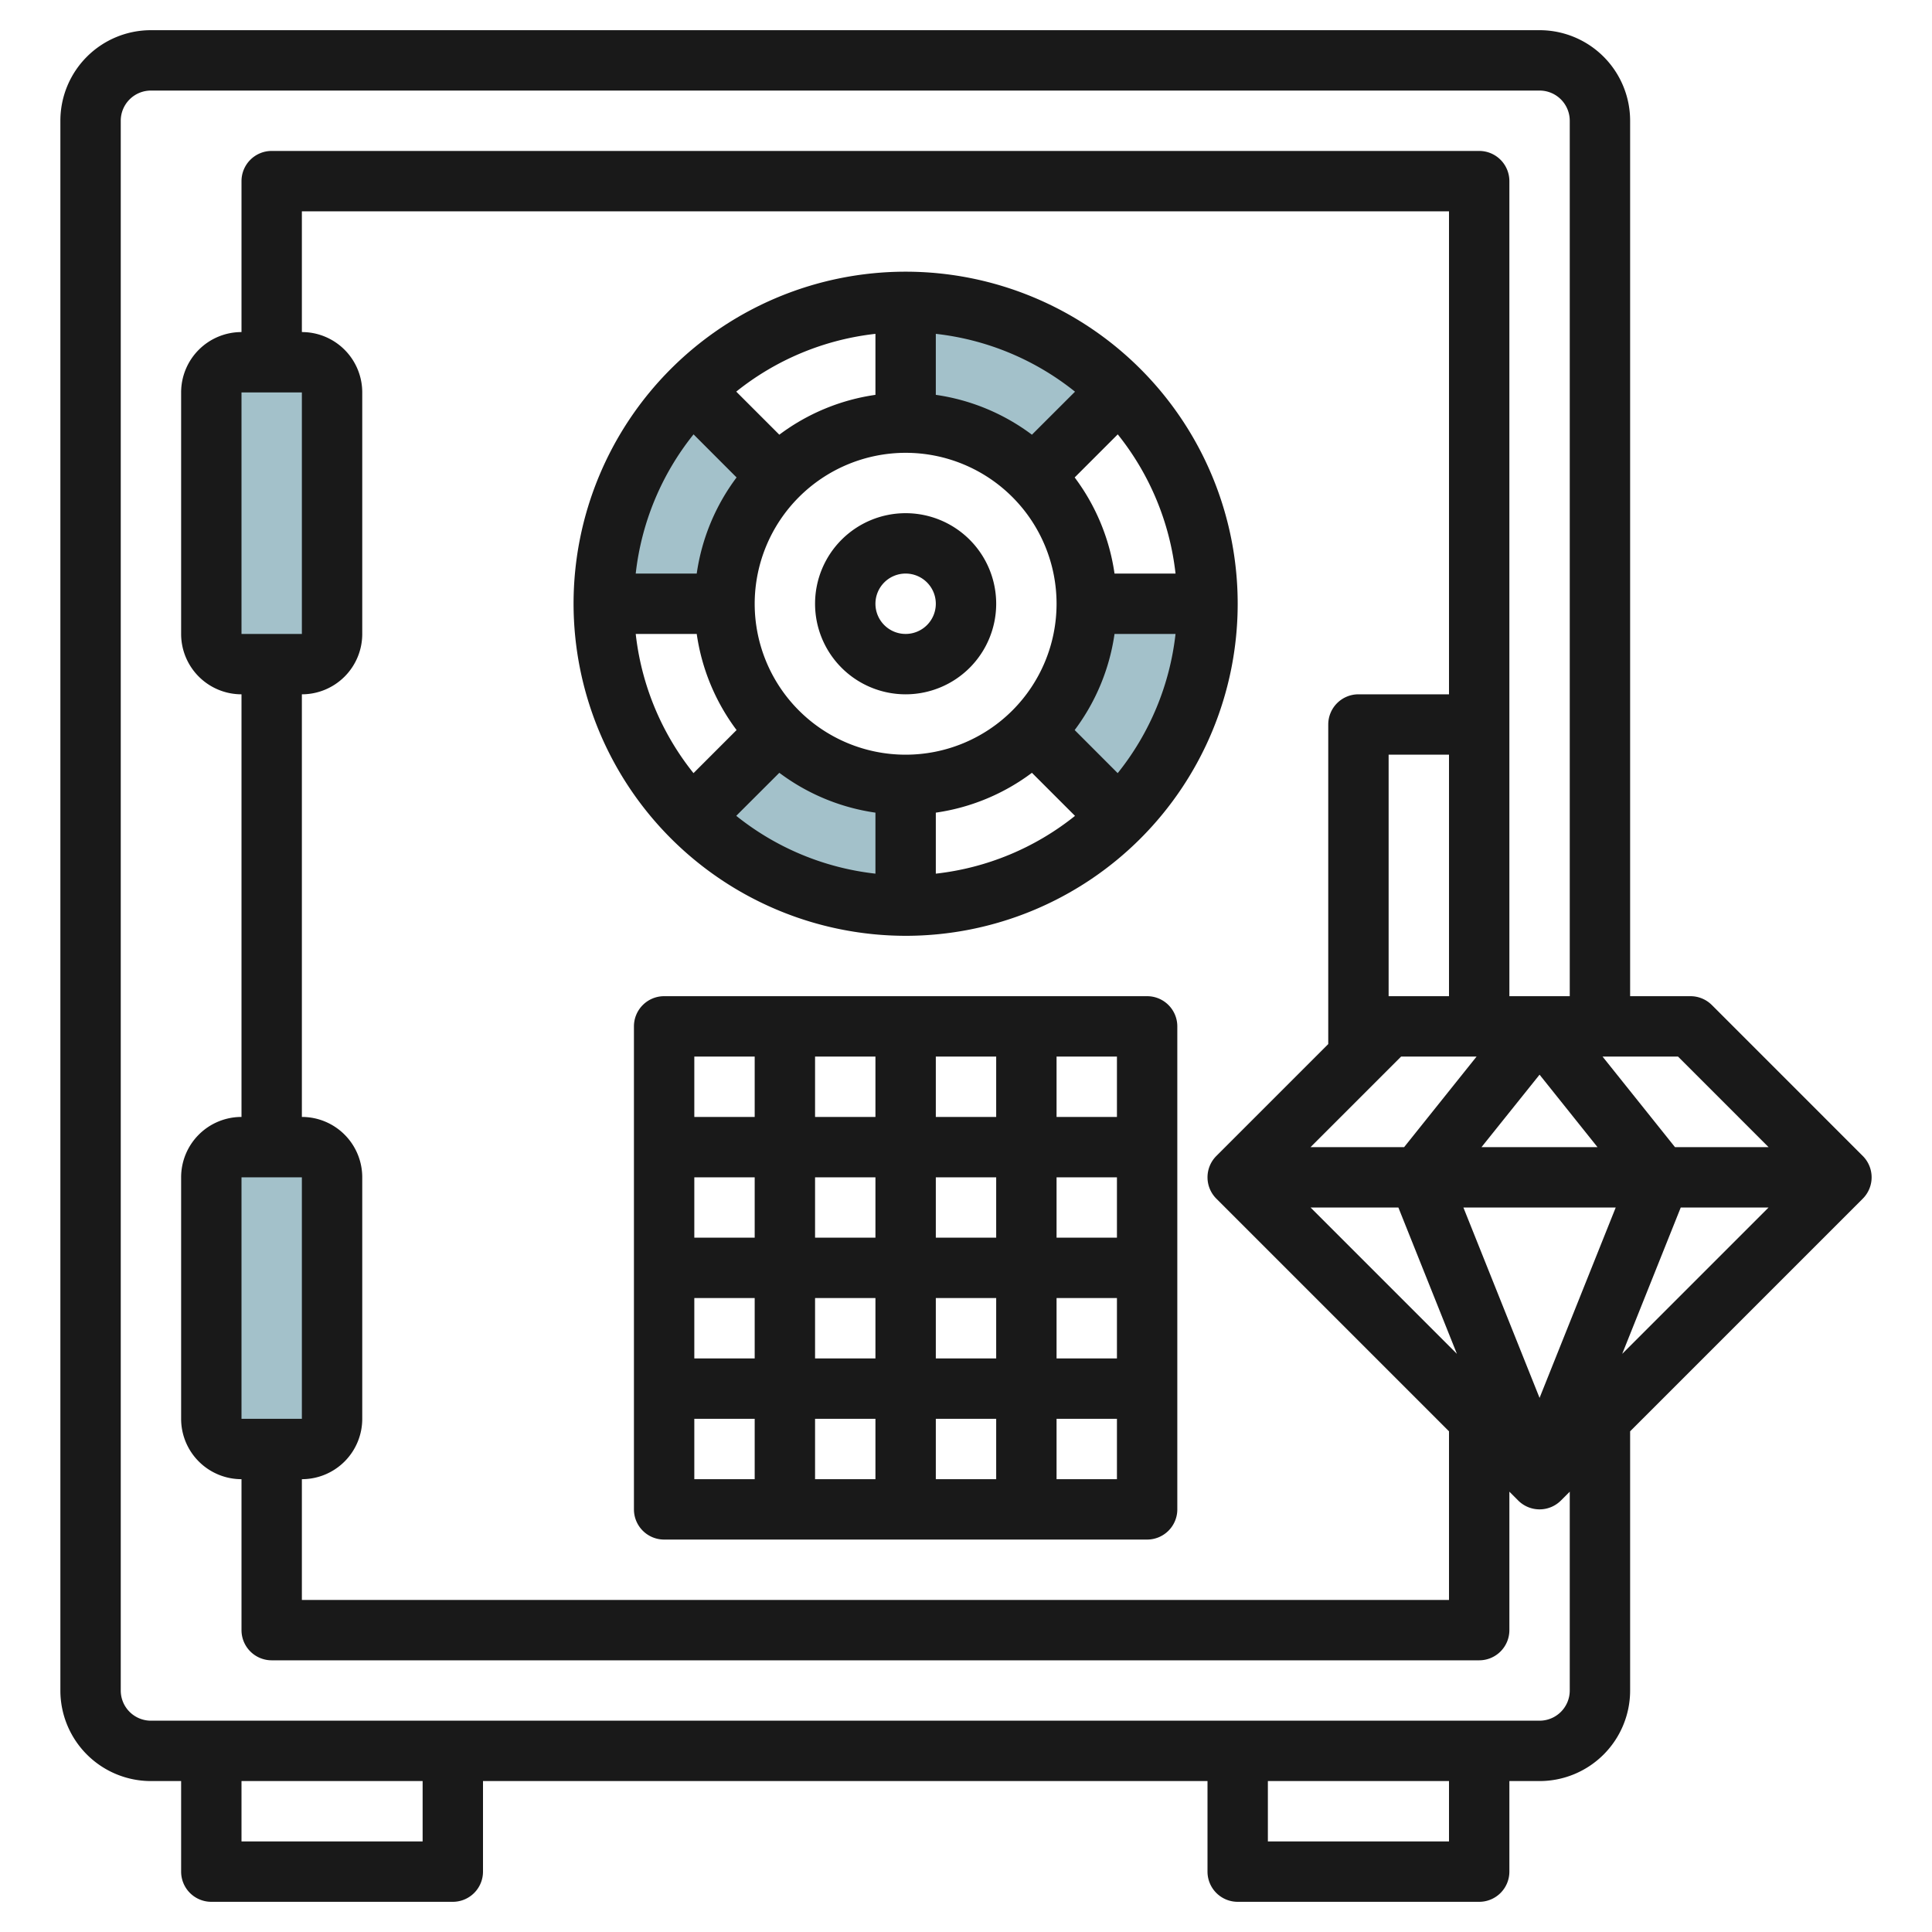 <svg id="Layer_3" height="512" viewBox="0 0 64 64" width="512" xmlns="http://www.w3.org/2000/svg" data-name="Layer 3"><g fill="#a3c1ca"><rect height="10" rx="1" width="4" x="7" y="12"/><rect height="10" rx="1" width="4" x="7" y="38"/><path d="m24 20a5.985 5.985 0 0 1 1.757-4.243l-2.828-2.828a9.968 9.968 0 0 0 -2.929 7.071z"/><path d="m30 30a9.968 9.968 0 0 1 -7.071-2.929l2.828-2.828a5.985 5.985 0 0 0 4.243 1.757z"/><path d="m37.071 27.071-2.828-2.828a5.985 5.985 0 0 0 1.757-4.243h4a9.968 9.968 0 0 1 -2.929 7.071z"/><path d="m34.243 15.757 2.828-2.828a9.968 9.968 0 0 0 -7.071-2.929v4a5.985 5.985 0 0 1 4.243 1.757z"/></g><path d="m30 31a11 11 0 1 0 -11-11 11.013 11.013 0 0 0 11 11zm0-16a5 5 0 1 1 -5 5 5.006 5.006 0 0 1 5-5zm-4.184 10.6a6.947 6.947 0 0 0 3.184 1.32v2.021a8.956 8.956 0 0 1 -4.611-1.916zm5.184 1.32a6.947 6.947 0 0 0 3.184-1.32l1.427 1.427a8.956 8.956 0 0 1 -4.611 1.914zm4.6-2.736a6.947 6.947 0 0 0 1.32-3.184h2.021a8.956 8.956 0 0 1 -1.916 4.611zm1.32-5.184a6.947 6.947 0 0 0 -1.32-3.184l1.427-1.427a8.956 8.956 0 0 1 1.914 4.611zm-2.736-4.6a6.947 6.947 0 0 0 -3.184-1.32v-2.021a8.956 8.956 0 0 1 4.611 1.916zm-5.184-1.32a6.947 6.947 0 0 0 -3.184 1.32l-1.427-1.427a8.956 8.956 0 0 1 4.611-1.914zm-4.6 2.736a6.947 6.947 0 0 0 -1.32 3.184h-2.021a8.956 8.956 0 0 1 1.916-4.611zm-1.32 5.184a6.947 6.947 0 0 0 1.32 3.184l-1.427 1.427a8.956 8.956 0 0 1 -1.914-4.611z" fill="#191919"/><path d="m38 33h-16a1 1 0 0 0 -1 1v16a1 1 0 0 0 1 1h16a1 1 0 0 0 1-1v-16a1 1 0 0 0 -1-1zm-1 4h-2v-2h2zm-6 0v-2h2v2zm2 2v2h-2v-2zm-4-2h-2v-2h2zm0 2v2h-2v-2zm-4 2h-2v-2h2zm0 2v2h-2v-2zm2 0h2v2h-2zm2 4v2h-2v-2zm2 0h2v2h-2zm0-2v-2h2v2zm4-2h2v2h-2zm0-2v-2h2v2zm-10-6v2h-2v-2zm-2 12h2v2h-2zm12 2v-2h2v2z" fill="#191919"/><path d="m30 23a3 3 0 1 0 -3-3 3 3 0 0 0 3 3zm0-4a1 1 0 1 1 -1 1 1 1 0 0 1 1-1z" fill="#191919"/><path d="m61.707 38.293-5-5a1 1 0 0 0 -.707-.293h-2v-29a3 3 0 0 0 -3-3h-46a3 3 0 0 0 -3 3v52a3 3 0 0 0 3 3h1v3a1 1 0 0 0 1 1h8a1 1 0 0 0 1-1v-3h24v3a1 1 0 0 0 1 1h8a1 1 0 0 0 1-1v-3h1a3 3 0 0 0 3-3v-8.586l7.707-7.707a1 1 0 0 0 0-1.414zm-3.121-.293h-3.1l-2.4-3h2.5zm-48.586 1v8h-2v-8zm0 10a2 2 0 0 0 2-2v-8a2 2 0 0 0 -2-2v-14a2 2 0 0 0 2-2v-8a2 2 0 0 0 -2-2v-4h38v16h-3a1 1 0 0 0 -1 1v10.586l-3.707 3.707a1 1 0 0 0 0 1.414l7.707 7.707v5.586h-38zm0-36v8h-2v-8zm36.414 22h2.5l-2.4 3h-3.1zm-.091 5 1.939 4.848-4.848-4.848zm2.154 0h5.046l-2.523 6.307zm.6-2 1.923-2.4 1.919 2.4zm-3.077-5v-8h2v8zm9.677 7h2.909l-4.848 4.848zm-41.677 21h-6v-2h6zm34 0h-6v-2h6zm4-5a1 1 0 0 1 -1 1h-46a1 1 0 0 1 -1-1v-52a1 1 0 0 1 1-1h46a1 1 0 0 1 1 1v29h-2v-27a1 1 0 0 0 -1-1h-40a1 1 0 0 0 -1 1v5a2 2 0 0 0 -2 2v8a2 2 0 0 0 2 2v14a2 2 0 0 0 -2 2v8a2 2 0 0 0 2 2v5a1 1 0 0 0 1 1h40a1 1 0 0 0 1-1v-4.586l.293.293a1 1 0 0 0 1.414 0l.293-.293z" fill="#191919"/></svg>
